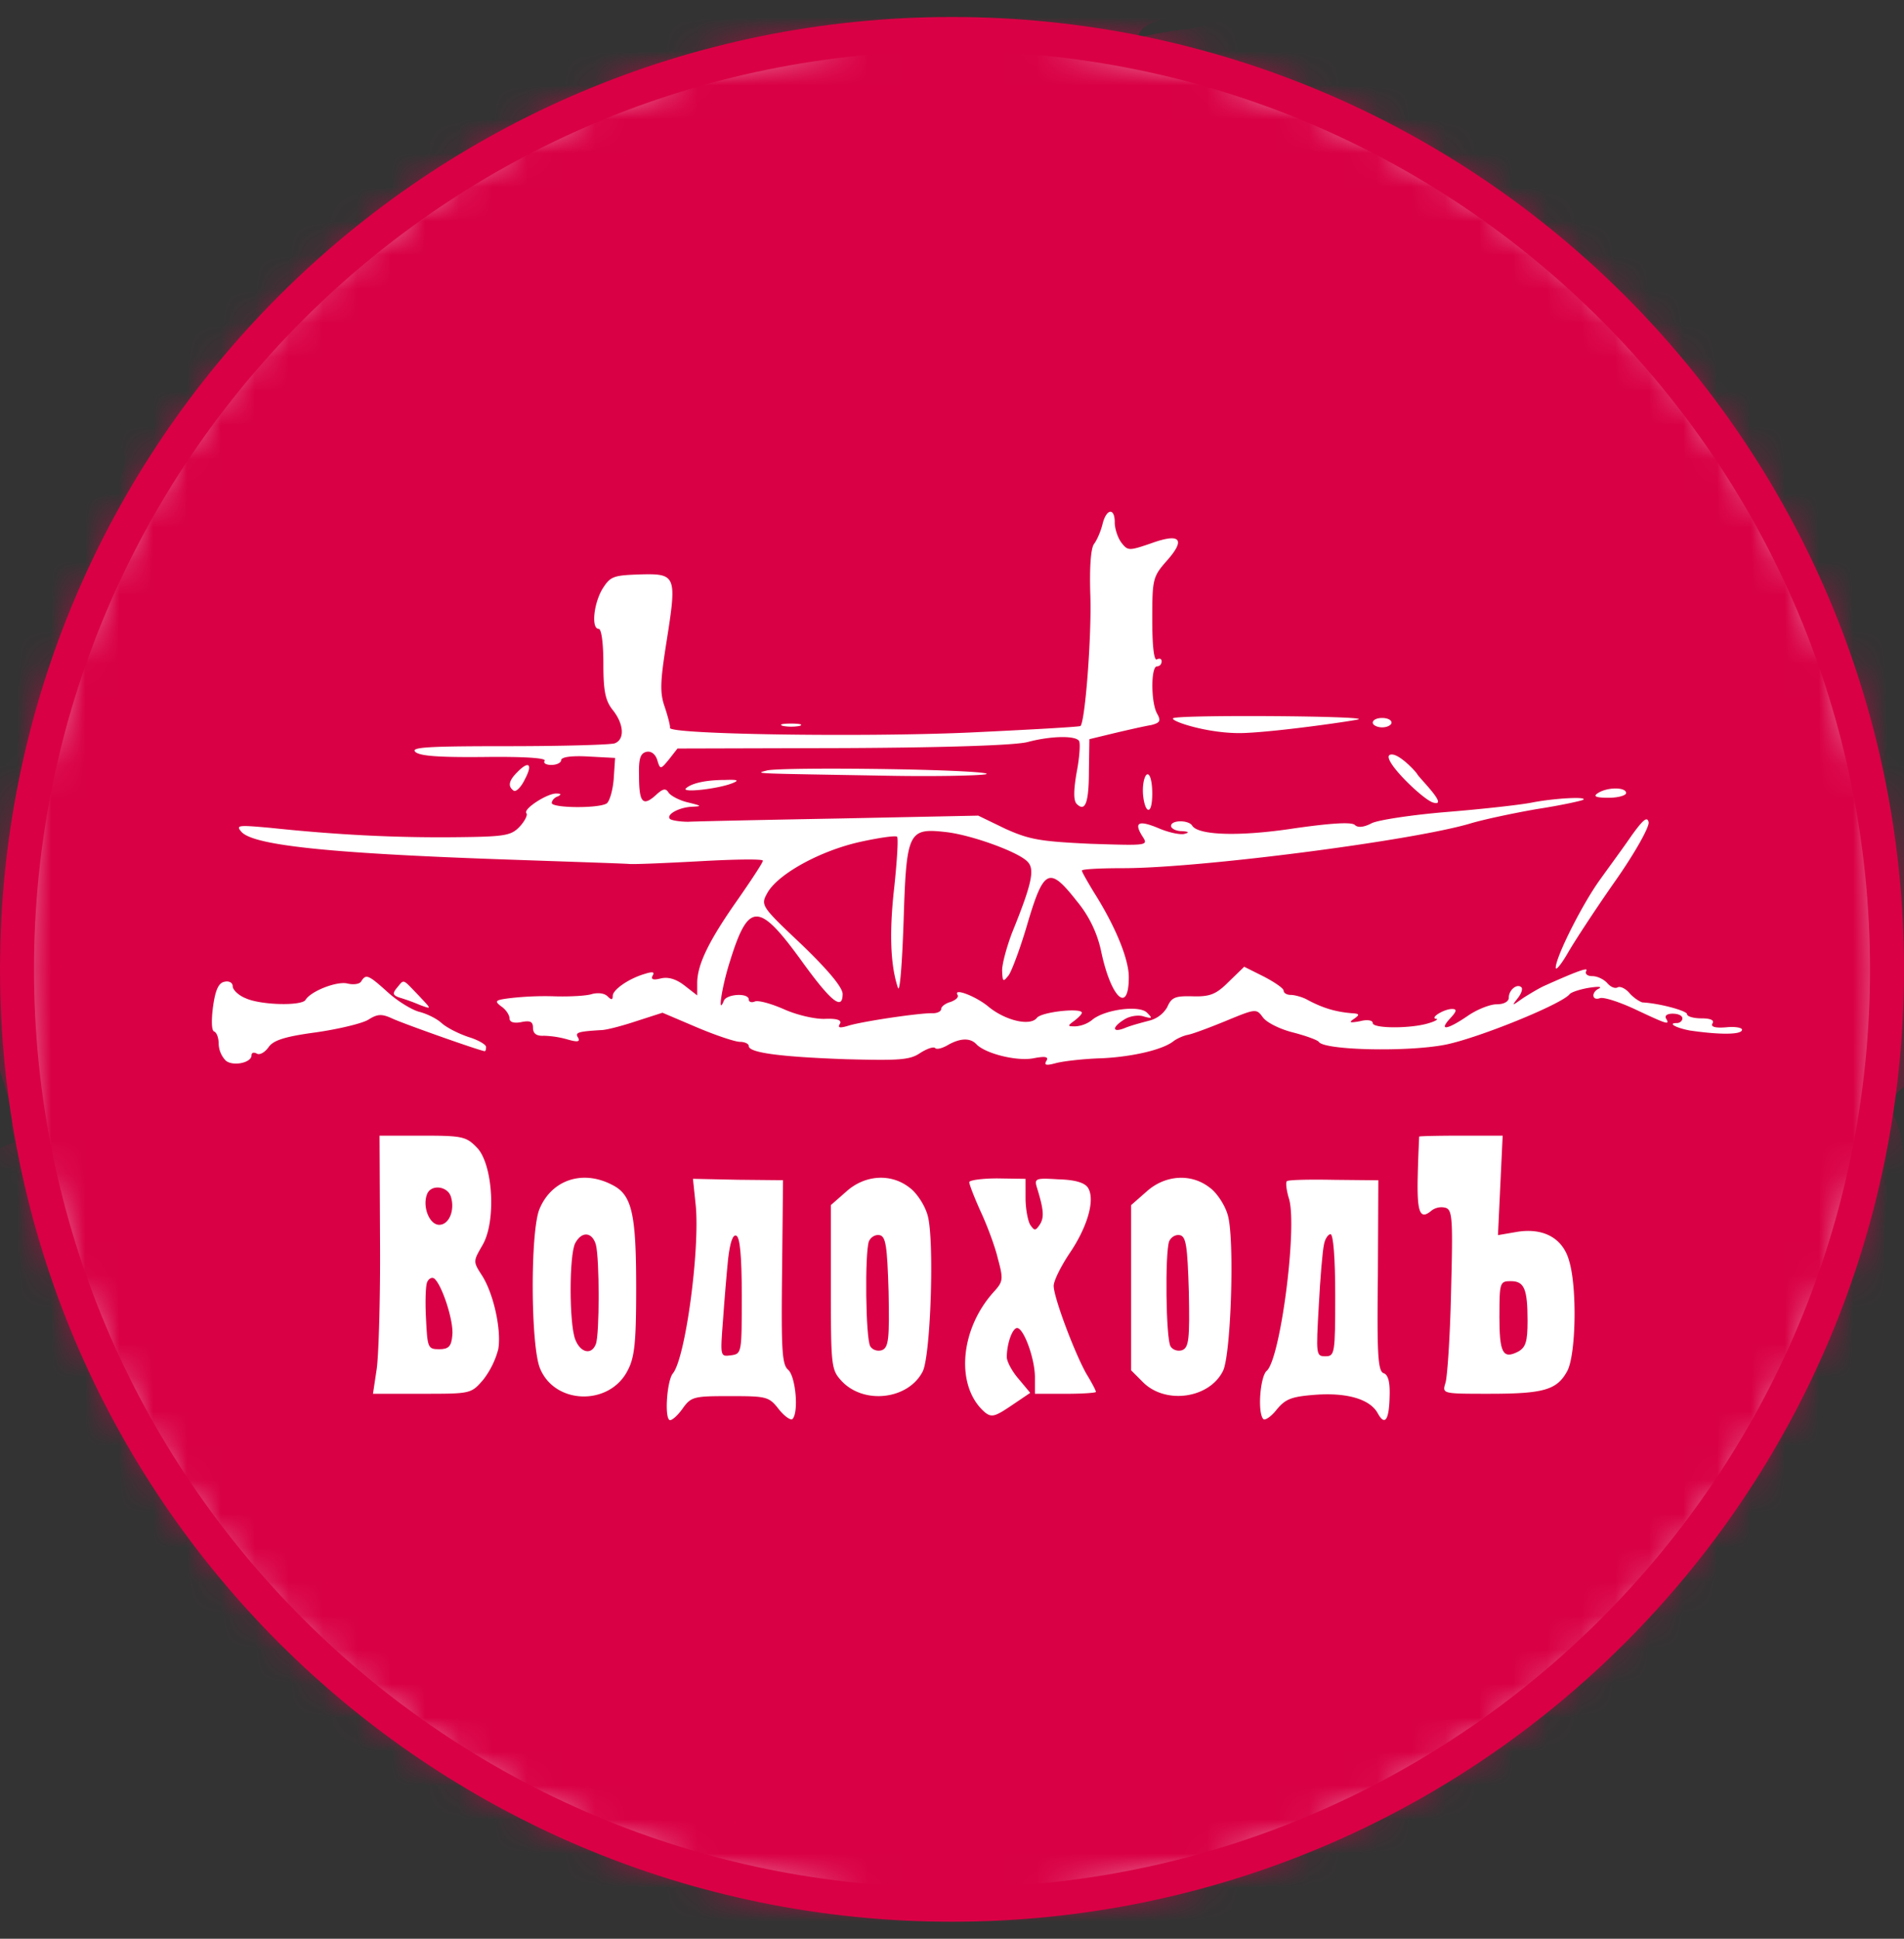 <svg xmlns="http://www.w3.org/2000/svg" width="56" height="57" fill="none" viewBox="0 0 56 57"><rect x="0" y="0" width="56" height="57" fill="#333333" stroke="none"/><g clip-path="url(#a)"><path fill="#fff" stroke="#d90045" d="M28 1c15.188 0 27.5 12.312 27.5 27.5S43.188 56 28 56 .5 43.688.5 28.5 12.812 1 28 1Z"/><mask id="b" width="56" height="57" x="0" y="0" maskUnits="userSpaceOnUse" style="mask-type:alpha"><circle cx="28" cy="28.5" r="27.617" fill="#fff"/></mask><g fill="#d90045" mask="url(#b)"><path d="M17.47.219c-.51.11-.786.124-.842.041-.055-.096-.11-.069-.165.055-.083.207-.566.414-2.277.939-.731.22-1.09.414-1.325.703l-.317.4-.635-.303c-.358-.18-.648-.4-.648-.497 0-.234-.442-.455-.925-.455-.207 0-.552-.097-.758-.193-.221-.125-.414-.152-.456-.07-.096.139-1.31.18-1.31.042 0-.041.137-.193.317-.345l.303-.262-.386.138c-.22.069-.607.138-.883.138-.414 0-.47-.028-.318-.207.138-.166.138-.207-.055-.207-.124 0-.29.124-.386.276a.7.7 0 0 1-.455.29c-.152 0-.028.082.276.18l.551.165-.482.096c-.345.07-.704.345-1.242.925l-.773.828-.166 1.697c-.11 1.173-.124 1.932-.027 2.511.207 1.242.18 2.015-.097 2.304-.22.235-.234.207-.483-.745-.138-.552-.4-1.214-.593-1.49-.428-.62-.455-1.407-.069-1.794.152-.152.345-.276.414-.276.248 0 .4-.634.276-1.159-.152-.676-.248-.759-.51-.427-.139.193-.18.469-.125.938.083.814-.11.814-.566.014l-.317-.539v.69c0 .387-.097 1.435-.22 2.346-.208 1.614-.208 1.656.096 2.58.165.51.262 1.146.234 1.408s-.013.455.042.414c.055-.028.234.303.414.745.386.993.524 1.173.842 1.09.358-.097.33.524-.042 1.131-.22.36-3.638 1.27-3.583 1.656.055.317.028.552-.069.607-.069.055-.193.249-.262.428-.22.566-.373.373-.373-.47.014-.786 2.714-3.504 2.493-3.366-.165.097-3.693 2.801-3.541 2.912.082.04.22.234.317.413.152.304.138.373-.097.566-.234.18-.248.248-.082.387.248.234.234 1.255-.042 2.814-.22 1.297-.193 2.001.11 2.677l.18.373.083-.331c.165-.58.124-1.2-.083-1.422-.262-.248-.262-.414 0-.634.152-.124.304-.124.717.013.29.097-.04 3.836 0 3.864.042.027.704-1.96.76.027.04 1.988.124 3.795.165 4.03.069.372.069.372-.041.069-.097-.276-.125-.29-.138-.083-.014.345-.097.248-.207-.262-.07-.304-.056-.36.055-.207.069.11.138.138.138.055s-.097-.248-.221-.345c-.207-.18-.22-.097-.166.91.056.76.276 1.74.718 3.16.345 1.132-.014.42.22 1.405-2.749 1.056.29.748.153.706-.235-.055-.276 0-.276.511 0 .304-.042.897-.083 1.297-.07.483-.042.718.055.718.083 0 .152.22.152.483 0 .4-.07.51-.345.62-.4.152-.4.166-.152.897.193.525.18.58-.152 1.146-.262.455-.33.745-.29 1.214.028.331.014.607-.027.607-.042 0-.07.58-.083 1.283-.014 1.063 3.183 1.739 2.81 3.436-.069.331-.069.331.138.069.11-.152.249-.235.29-.193.166.165.249 2.953.097 3.339-.193.51-.428.359-.428-.29 0-.317-.041-.455-.138-.359-.18.18.097 1.16.331 1.16.083 0 .387-.29.635-.663l.47-.648.096.759c.055.413.165.98.248 1.241.317 1.021.069 1.311-.428.483-.62-1.062-1.09-.165-.814 1.56.152 1.007.193 1.103.842 1.738l.676.676.773-.29.786-.29.525.277c.634.33 1.876.538 3.311.538.704 0 1.145.069 1.338.207.221.152.387.18.663.069.524-.194.69-.18.483.069-.138.179-.124.207.152.234.703.042 1.034-.055 1.6-.455.318-.22.704-.4.883-.4.29 0 .304.014.055.276-.248.276-.234.276.428.276.373 0 1.27 2.139 2.098 1.918 1.545-.414 3.408-.566 3.587-.276.041.069-.028.138-.152.138-.138 0-.207.041-.151.083.11.11.924-.07.924-.207 0-.056-.166-.18-.373-.276l-.386-.18.345-.193c.524-.276 1.573-.22 3.022.152.717.193 1.531.345 1.794.359l.496.014-.51.137c-.29.083-.525.194-.525.263 0 .262.8.096 1.325-.276.662-.483 1.035-.608 1.407-.47.29.11.276.139-.179.621l-.483.497.731.124c.428.083.87.07 1.104 0 .263-.082.442-.082.539.014.082.083.441.11.855.07.386-.029.952 0 1.27.068.413.097.648.083.896-.055.18-.097.538-.18.787-.193.317 0 .441-.055.4-.18-.028-.096-.262-.165-.552-.151l-.483.013.4-.33c.414-.346.91-.36 1.546-.015.248.125.248.152.013.4a.98.98 0 0 1-.524.276c-.414.014.87.4 1.352.4.304 0 .373.056.304.221-.07.18-.028.207.152.125.4-.166 2.539-2.567 2.76-2.415.179.124.179.165-.042.317-.193.152 0 .18 1.255.22.828.029 1.656-.027 1.85-.096.344-.124.372-.11.344.235-.027.414-.069.414 1.89.22.898-.082.953-.068.884.18-.07.248-.014.262.593.207.745-.069.87.083.373.442l-.318.22.345-.069c.414-.082 4.678-.759 4.774-.759.028 0 0-.124-.082-.29-.097-.151-.125-.372-.083-.482.055-.152-.055-.193-.455-.193-.814 0-1.394-.152-1.394-.36 0-.192.11-.234 1.173-.44l.552-.111-.897-.11c-.718-.097-.842-.139-.58-.235.442-.166.373-.386-.207-.635-.29-.11-.634-.303-.759-.414-.22-.193-.29-.18-.73.083-.58.345-1.022.373-1.395.083-.413-.318-.013-.483 1.187-.47h4.595l3.546-.013v-2.36c0-1.697.041-2.318.152-2.249.11.07.138-.441.069-1.89-.055-1.09-.124-2.787-.166-3.767-.055-1.283-.041-1.807.083-1.876.11-.07.124-.235.014-.635-.07-.29-.138-1.78-.152-3.284 0-2.608.014-2.76.276-2.94.386-.275.386-1.53-.014-2.331-.345-.718 1.063-1.242 1.435-1.173.235.041.249-.027.18-.483-.428-2.746-.51-4.001-.47-6.347.028-2 .083-2.566.235-2.663.166-.097.166-.207-.055-.759-.18-.51-1.6-1.035-1.546-1.752.042-.525.125-1.021.18-1.104.041-.083.083-.773.069-1.546-.028-1.214 0-1.366.18-1.214.11.097.234.4.289.676.041.29.138.607.207.718.276.427.138-.828-.331-3.064-.262-1.241-.524-2.842-.566-3.56-.083-1.227-.069-1.296.138-1.034.22.262.22.262.124-.138a13 13 0 0 0-.207-.732c-.069-.179-.124-1.02-.11-1.862V5.172l.441 1.09.428 1.09.124-.469.125-.455.276.331.276.345-.083-.69c-.07-.607-.166-.773-.842-1.421-.745-.704-.897-1.021-.62-1.2.344-.208.385-.58.137-1.132l-.248-.566L54.353 2c-1.284-.11-2.953.096-4.278.524-.745.248-1.145.29-1.973.235l-1.035-.07.621-.469c.345-.248.883-.579 1.214-.73.663-.304 2.691-.58 2.76-.373.069.165 1.407.165 1.407 0 0-.07-.11-.166-.234-.207-.373-.097-5.837 0-6.361.124-.718.165-.524.51.386.704.76.165.76.165.193.179-.303 0-1.573.152-2.828.303-3.491.456-6.61-.993-7.52-1.517-.083-.042.262-.221.759-.4l.883-.318-1.394.083c-1.187.069-1.435.041-1.628-.152-.318-.317-.29-.359.262-.317.29.014.566-.055.704-.18.165-.179-.083-.151-1.352.11l-1.56.332-.496-.29c-.539-.29-1.09-.372-1.09-.138 0 .07.138.207.317.304.29.165.29.165-.248.331-.814.248-1.38.22-1.739-.069l-.331-.262.62-.166c1.436-.359 1.09-.33-1.696.152-1.325.235-1.794.276-1.918.152-.125-.124-.07-.193.179-.304.29-.124.276-.124-.152-.069-.262.042-.91.18-1.421.304-.98.22-2.318.193-2.415-.07-.027-.096-.234-.082-.607.056-.345.11-.62.152-.704.069-.069-.069-.427-.041-.869.083-.993.248-1.338.152-1.228-.359.07-.331.028-.414-.345-.566-.22-.096-.414-.22-.414-.29 0-.151-.372 1.242-1.352 1.49M9.743 2.026c0 .249-.455.456-1.062.47-.456.027-.47.04-.11.082.22.042.634-.014.91-.096.428-.152.566-.138.828.055.303.207.207.22-1.711.22-1.697 0-2.029-.027-2.029-.206 0-.318.539-.594 1.642-.814.566-.125 1.05-.249 1.104-.29.097-.11.428.33.428.58M35.822.62c-.249.11-.718.22-1.035.248-.318.042-.76.11-.98.166-.303.069-.372.055-.29-.083.194-.317.966-.538 1.863-.538l.897.014zm-3.036 14.736c0 .18.083.442.193.594.193.248.221.248.87.027.869-.317 1.034-.124.469.51-.414.47-.428.539-.428 1.74 0 .8.055 1.214.138 1.158.083-.041.138-.013.138.056 0 .082-.055.151-.138.151-.18 0-.18 1.05 0 1.38.124.221.096.276-.166.345-.18.028-.662.138-1.076.235l-.745.18-.014.924c0 .952-.11 1.228-.359.98-.096-.097-.096-.387 0-.939.083-.428.11-.842.07-.91-.097-.166-.828-.152-1.505.027-.345.097-2.373.166-5.422.18l-4.885.013-.248.317c-.249.304-.262.304-.345.028-.055-.18-.18-.276-.317-.248-.18.041-.235.193-.221.703 0 .787.11.911.483.58.22-.207.303-.22.386-.083.069.097.331.235.58.29.386.096.413.11.124.124-.4.014-.787.235-.663.359.042.041.29.083.539.083.262-.014 2.276-.056 4.498-.097l4.029-.083.8.387c.704.317 1.021.372 2.498.441 1.697.055 1.71.055 1.531-.22-.262-.415-.11-.484.483-.235.29.124.621.193.745.165.166-.041.138-.069-.069-.082-.18 0-.317-.083-.317-.152 0-.18.51-.18.62-.014.166.29 1.394.331 3.009.083 1.076-.152 1.683-.193 1.78-.097.083.083.262.07.496-.055.207-.097 1.215-.248 2.236-.331 1.02-.083 2.139-.207 2.483-.276.635-.124 1.615-.18 1.505-.083-.028.028-.65.166-1.367.276-.717.124-1.614.317-1.973.428-1.738.51-7.961 1.31-10.197 1.31-.676 0-1.214.028-1.214.07 0 .041.166.33.359.648.62.98 1.021 1.946 1.021 2.484 0 1.104-.524.62-.814-.76a3.4 3.4 0 0 0-.718-1.476c-.8-1.02-.965-.952-1.435.621-.207.718-.469 1.422-.565 1.56-.166.207-.18.207-.194-.138 0-.207.139-.704.29-1.104.594-1.463.676-1.877.456-2.097-.276-.29-1.656-.787-2.401-.87-1.104-.124-1.16-.014-1.242 2.608-.042 1.242-.11 2.125-.166 1.973-.22-.648-.262-1.614-.11-2.953.083-.786.124-1.448.083-1.49-.042-.041-.525.028-1.09.152-1.173.262-2.401.938-2.719 1.49-.207.373-.207.386 1.008 1.532.772.745 1.2 1.255 1.2 1.449 0 .51-.359.207-1.242-1.021-1.228-1.684-1.531-1.684-2.07.055-.248.772-.372 1.642-.179 1.159.083-.193.731-.235.731-.028 0 .07.083.097.18.055.11-.041.497.07.87.235.372.165.91.29 1.2.276.358-.014.496.041.427.152s0 .124.235.055c.372-.124 2.125-.387 2.511-.373.124 0 .235-.055.235-.124s.124-.166.276-.207c.151-.055.248-.138.207-.207-.138-.22.552.041.924.359.497.4 1.214.566 1.408.317.138-.18 1.324-.303 1.324-.151 0 .04-.096.138-.22.234-.208.152-.208.166.027.166a.9.9 0 0 0 .483-.18c.359-.317 1.407-.455 1.628-.22.166.165.152.179-.096.11-.152-.055-.414-.014-.566.083-.386.234-.373.414.027.248.166-.069.483-.152.69-.207a.85.85 0 0 0 .538-.4c.125-.29.235-.331.746-.318.51.014.69-.055 1.062-.427l.455-.442.58.29c.317.166.58.345.58.414s.096.124.206.124.318.055.456.124c.455.249.841.373 1.338.414.235.014.248.042.07.166-.166.11-.125.124.178.069.207-.055.373-.028.373.055 0 .166 1.145.166 1.656 0 .193-.055.29-.124.207-.124-.193-.028.234-.29.469-.29.152 0 .138.07-.055.276-.345.373-.097.345.51-.069.276-.193.663-.345.856-.345.22 0 .358-.083.358-.193 0-.235.249-.428.373-.304.041.042 0 .18-.11.318-.18.234-.18.234.151 0 .194-.124.47-.29.621-.359.953-.428 1.325-.566 1.242-.442-.041.083.028.152.18.152.151 0 .345.097.441.207s.22.166.304.124c.069-.041.234.028.358.18.125.138.304.248.373.262.51.027 1.31.248 1.31.345 0 .069.194.124.429.124.262 0 .386.055.317.152-.055.096.083.138.414.11.262-.027.483.014.455.083-.027.138-.662.138-1.518.014-.4-.07-.69-.221-.4-.221.097 0 .166-.069.166-.138 0-.083-.124-.138-.29-.138-.152 0-.234.055-.193.138.124.207.041.18-.897-.262-.47-.22-.938-.373-1.049-.331-.234.082-.262-.18-.013-.29.082-.055-.056-.055-.318-.014-.248.042-.497.124-.552.18-.207.29-2.69 1.297-3.656 1.49-1.118.22-3.574.165-3.726-.083-.041-.055-.386-.18-.759-.276-.386-.097-.772-.29-.883-.441-.193-.263-.207-.263-1.076.096-.47.193-.98.386-1.131.414-.138.028-.318.11-.414.18-.318.261-1.228.468-2.125.51-.51.014-1.104.083-1.325.138-.303.083-.372.069-.303-.055.082-.125-.014-.152-.373-.083-.497.096-1.421-.138-1.683-.414-.18-.193-.483-.18-.842.028-.166.096-.331.137-.373.082-.055-.041-.248.028-.441.152-.304.207-.635.22-2.18.18-1.96-.07-2.857-.194-2.857-.387 0-.069-.124-.124-.262-.124s-.717-.193-1.27-.428l-1.006-.428-.773.249c-.414.138-.883.262-1.035.262-.676.041-.773.069-.676.22.069.125-.014.139-.304.056a2.8 2.8 0 0 0-.703-.11c-.221.013-.318-.07-.318-.235 0-.18-.082-.22-.345-.166-.22.042-.345 0-.345-.11 0-.097-.11-.262-.234-.345-.22-.165-.193-.193.234-.248a9 9 0 0 1 1.311-.056c.456.014.966-.013 1.118-.068.166-.042.359-.028.455.069.11.11.152.11.152-.014 0-.18.47-.51.952-.649.22-.069.29-.055.22.055-.054.11.015.138.235.083q.332-.082.704.207l.373.29v-.359c0-.538.33-1.228 1.172-2.428.415-.594.76-1.118.76-1.173s-.828-.041-1.822.014c-1.007.055-1.96.096-2.111.082s-1.863-.069-3.795-.137c-5.091-.18-7.285-.415-7.616-.815-.166-.193-.07-.193.855-.11 1.96.207 3.657.29 5.354.276 1.56-.014 1.725-.041 1.987-.317.152-.166.235-.345.193-.387-.11-.124.621-.593.883-.58q.207 0 .042.084c-.097.027-.18.124-.18.193 0 .152 1.38.165 1.615.014.082-.056.179-.373.207-.718l.041-.62-.787-.042c-.496-.028-.8.014-.8.11 0 .069-.124.138-.29.138-.151 0-.248-.055-.193-.124.042-.083-.648-.124-1.78-.11-1.338.013-1.904-.028-2.028-.152-.138-.138.4-.166 2.732-.166 1.6 0 3.008-.041 3.132-.083.304-.11.276-.565-.055-.98-.22-.275-.276-.565-.276-1.365 0-.594-.055-1.021-.138-1.021-.22 0-.152-.732.11-1.173.235-.373.318-.4 1.104-.428 1.063-.028 1.09.028.787 1.945-.193 1.215-.207 1.532-.055 1.96.096.29.165.566.151.607-.041.193 5.685.276 8.79.138 1.766-.083 3.242-.166 3.284-.193.138-.138.33-2.65.29-3.836-.028-.828.013-1.394.11-1.518.083-.11.193-.359.248-.58.11-.455.36-.496.36-.055M-.049 18.46c-.07.22-.138.262-.249.152-.096-.097-.082-.207.042-.359.234-.276.331-.18.207.207m40.016 2.686c-.027.028-2.31.363-3.373.405-1.062.041-2.29-.387-2.07-.442.4-.096 5.554-.06 5.443.037m.96.101c0 .07-.124.138-.276.138s-.276-.069-.276-.138c0-.083.124-.138.276-.138s.276.055.276.138m-17.413.097a1.4 1.4 0 0 1-.483 0c-.138-.042-.028-.07.234-.07s.373.028.249.07m-8.072 1.559c-.11.235-.262.386-.331.345-.18-.124-.152-.29.096-.538.345-.359.47-.249.235.193m13.55-.138c-.221.041-1.56.069-2.967.041-3.932-.069-3.836-.055-3.477-.151.18-.056 1.794-.07 3.587-.042s3.091.097 2.857.152m12.694 0c.096.152.951.98.455.828-.331-.11-1.642-1.397-1.214-1.41.235-.015.718.5.759.582m-7.796.566c0 .33-.055.524-.138.469-.07-.041-.138-.304-.138-.566s.069-.469.138-.469c.083 0 .138.248.138.566m-12.35-.304c-.413.166-1.503.29-1.366.152.166-.152.58-.248 1.16-.248.372-.014.413.013.207.096m26.286.29c0 .069-.234.138-.51.138-.387 0-.47-.041-.318-.138.276-.18.828-.18.828 0m-.345 2.622c-.58.828-1.2 1.78-1.38 2.097-.193.331-.345.51-.345.414 0-.317.787-1.877 1.297-2.58.276-.387.704-.966.939-1.311.33-.456.455-.566.496-.387.028.138-.413.925-1.007 1.767M11.413 29.18c.29.262.703.51.91.566.221.055.51.193.663.331.151.138.51.317.8.414.276.083.51.22.51.29s-.013.124-.04.124c-.111 0-2.416-.814-2.733-.966-.303-.138-.428-.124-.69.041-.18.11-.87.276-1.545.373-.925.124-1.256.235-1.394.442-.11.151-.262.234-.345.179-.083-.042-.152-.028-.152.055 0 .22-.552.331-.759.152a.74.74 0 0 1-.206-.483c0-.18-.056-.345-.138-.373-.07-.027-.083-.317-.028-.73.069-.498.166-.705.345-.732.124-.028.234.027.234.138 0 .096.166.262.373.345.442.207 1.642.234 1.766.055.152-.262.938-.566 1.242-.483.18.041.359.014.4-.069.138-.22.207-.193.787.331m.896.083c.387.414.4.414.056.29a6 6 0 0 0-.607-.221c-.207-.069-.221-.124-.083-.29.22-.262.152-.276.634.221m1.725 4.484c.47.497.566 2.18.152 2.87-.262.456-.276.47-.027.856.358.538.593 1.628.496 2.194a2.5 2.5 0 0 1-.441.897c-.36.414-.36.414-1.794.414H10.97l.11-.732c.056-.386.11-2.097.097-3.794l-.014-3.063h1.27c1.173 0 1.283.027 1.6.358m30.094 1.104-.069 1.463.566-.097c.786-.124 1.352.193 1.532.87.234.8.193 2.732-.056 3.215-.303.565-.69.676-2.304.676-1.38 0-1.38 0-1.283-.318.055-.165.138-1.38.165-2.677.056-2.11.042-2.4-.151-2.47a.48.48 0 0 0-.428.083c-.345.29-.428.042-.4-1.062.014-.593.041-1.09.041-1.118.014-.014.566-.027 1.228-.027h1.228zm-26.12-.014c.58.29.704.842.704 3.022 0 1.573-.041 2.042-.248 2.429-.525 1.048-2.14 1.02-2.58-.056-.277-.662-.29-4.042-.014-4.69.358-.856 1.269-1.16 2.138-.705m4.995 2.567c-.027 2.304 0 2.718.18 2.87.22.193.317 1.256.124 1.449-.055.041-.235-.083-.4-.29-.29-.373-.36-.386-1.436-.386s-1.145.013-1.407.386c-.152.207-.317.345-.372.317-.152-.096-.07-1.159.096-1.366.373-.441.8-3.642.676-4.94l-.082-.786 1.324.028 1.325.013zm3.753-2.484c.207.152.442.51.525.8.207.69.096 4.099-.138 4.595-.414.828-1.725.994-2.387.29-.304-.331-.318-.414-.318-2.76v-2.414l.456-.4c.551-.497 1.324-.538 1.862-.11m3.408.304c0 .317.07.676.138.786.125.18.152.18.276 0 .138-.207.125-.428-.069-1.062-.096-.304-.069-.318.621-.276q.724.02.87.248c.22.345-.014 1.145-.525 1.904-.262.387-.483.828-.483.98 0 .345.621 1.987.966 2.594.152.248.276.483.276.524 0 .028-.4.056-.897.056h-.897v-.483c0-.552-.33-1.45-.524-1.45-.138 0-.303.456-.303.856 0 .124.151.414.344.635l.345.414-.552.373c-.469.317-.58.358-.772.207-.883-.746-.76-2.443.262-3.56.262-.29.276-.36.11-.966-.083-.359-.317-.98-.51-1.394-.18-.4-.331-.786-.331-.855 0-.056.372-.11.828-.11l.827.013zm5.423-.304c.207.152.442.51.524.8.207.69.097 4.099-.138 4.582-.4.814-1.683.993-2.345.345l-.359-.36v-4.856l.455-.4c.552-.497 1.325-.538 1.863-.11m4.94 2.58c-.028 2.305 0 2.802.165 2.87.138.042.194.263.18.677-.014.703-.138.883-.345.51-.22-.414-.883-.62-1.835-.552-.718.055-.883.124-1.146.442-.151.193-.33.317-.386.276-.18-.18-.096-1.256.097-1.421.4-.345.897-4.154.662-5.037-.083-.262-.11-.51-.069-.538.028-.041.648-.055 1.38-.041l1.31.013zM3.589 52.722c-.276.552-.165 1.007.4 1.518.483.441.428.51-.18.193-.73-.373-.896-1.145-.4-1.78.373-.483.456-.455.18.069m5.05 1.504c0 .069-.29.138-.648.152-.373 0-.787.055-.939.11-.276.11-.62-.041-.62-.276 0-.069.496-.124 1.103-.124.649 0 1.104.055 1.104.138m22.16 2.663c-.138.18-.276.276-.29.207-.096-.234.097-.538.318-.538.193 0 .193.041-.028.331m-11.521-.11c.58.165.303.303-.745.4-.677.069-1.09.055-1.187-.041-.11-.11-.055-.166.18-.221.786-.166.896-.194 1.158-.207.152 0 .414.027.594.069m14.019.138c.345.138.262.303-.125.22-.193-.027-.303-.11-.262-.179.083-.152.11-.152.387-.041m-3.505.869c0 .069-.124.166-.276.207-.731.207-.842.193-.345-.055.649-.318.62-.304.62-.152m10.445-1.877c0 .07-.166.11-.373.11-.358 0-.358 0-.11-.275.193-.221.276-.235.373-.11.055.096.11.22.11.275"/><path d="M12.558 35.115c-.138.358.069.896.359.896s.469-.427.345-.827c-.097-.318-.594-.373-.704-.07M12.558 37.709c-.041.11-.055.593-.028 1.076.042.842.056.883.387.883.276 0 .358-.083.386-.4.055-.414-.317-1.532-.538-1.683-.07-.042-.166.013-.207.124M44.1 38.688c0 1.09.097 1.284.553 1.05.22-.125.275-.29.275-.898 0-.952-.096-1.173-.496-1.173-.318 0-.331.042-.331 1.021M16.918 36.55c-.18.345-.18 2.359 0 2.828.152.4.483.47.607.138.11-.276.11-2.511 0-2.925-.11-.373-.414-.4-.607-.041M21.416 37.005c-.041.4-.11 1.214-.151 1.807-.083 1.077-.083 1.077.234 1.035.318-.041.318-.069.318-1.752 0-1.187-.056-1.739-.166-1.766-.097-.042-.18.207-.235.676M25.556 36.495c-.124.345-.097 2.87.041 3.09.07.11.22.152.345.11.193-.082.22-.317.193-1.71-.041-1.366-.083-1.629-.262-1.67-.124-.027-.262.055-.317.18M34.387 36.495c-.125.345-.097 2.87.041 3.09.069.11.22.152.345.11.193-.082.22-.317.193-1.71-.041-1.366-.083-1.629-.262-1.67-.124-.027-.262.055-.317.18M38.94 36.591c-.041.18-.11.98-.152 1.794-.082 1.449-.082 1.49.193 1.49.276 0 .29-.07.29-1.794 0-1.076-.055-1.794-.138-1.794-.069 0-.165.138-.193.304"/></g></g><defs><clipPath id="a"><path fill="#fff" d="M0 .5h56v56H0z"/></clipPath></defs></svg>